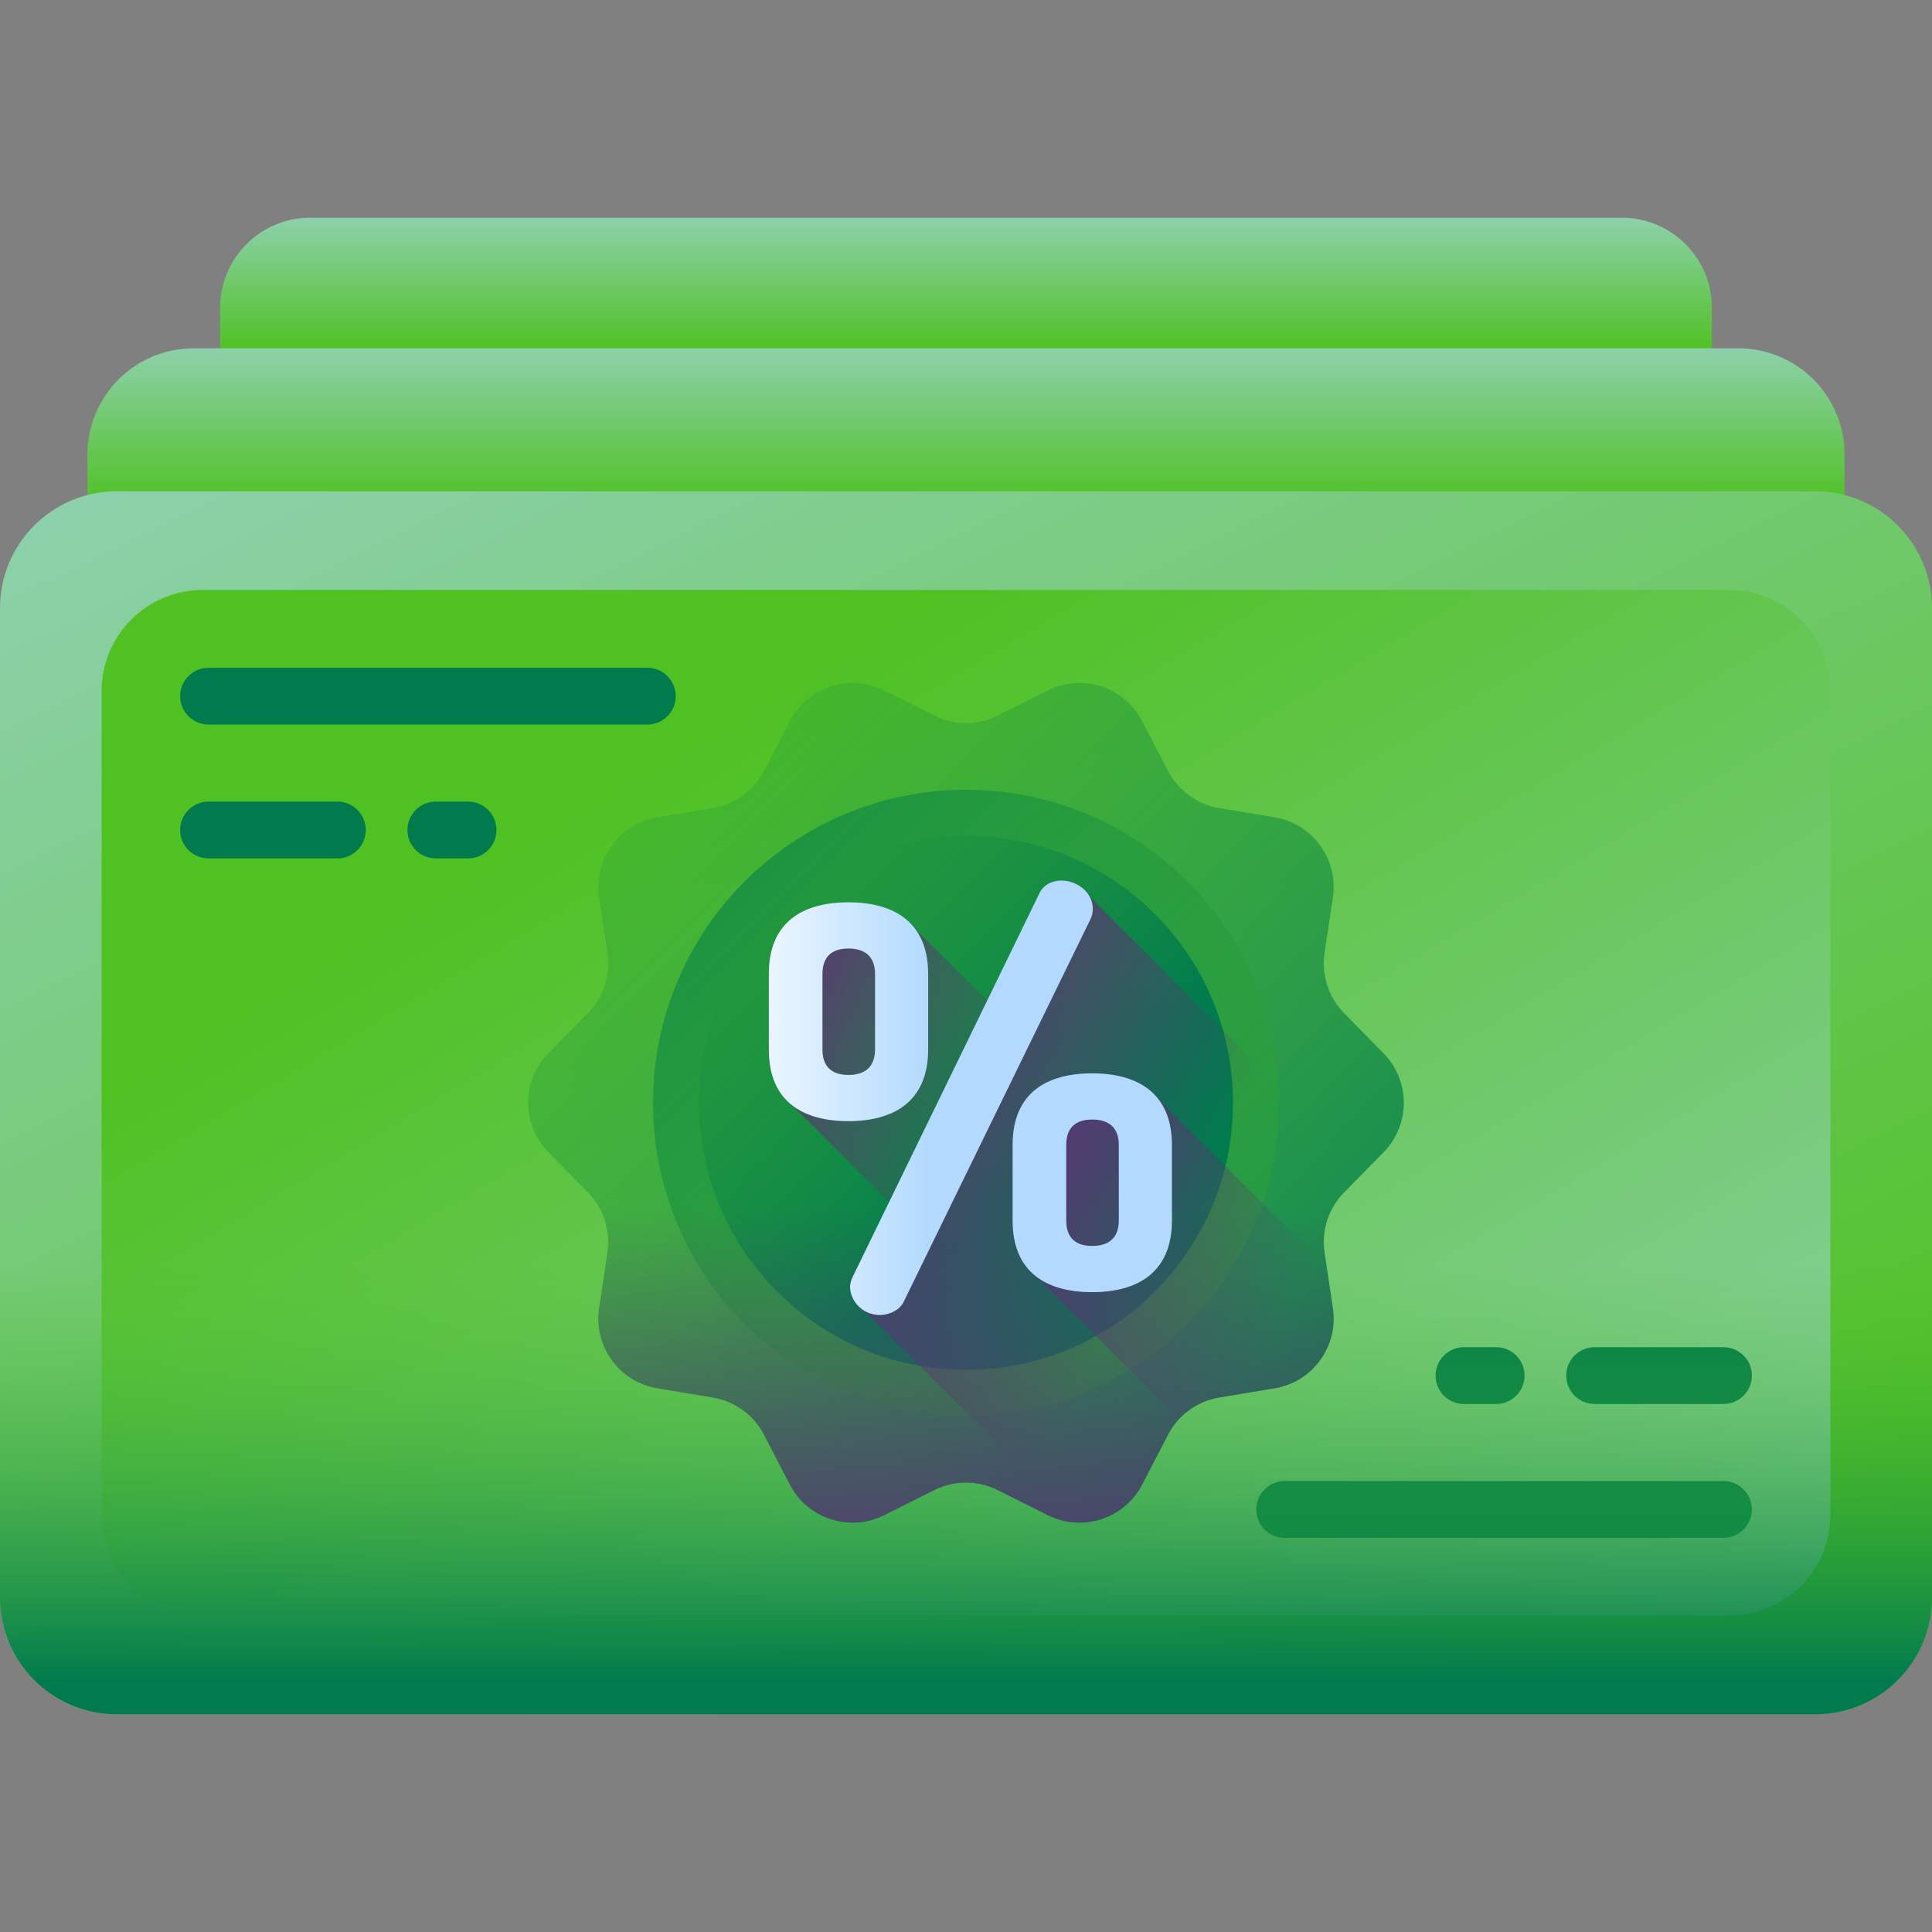<svg id="Capa_1" enable-background="new 0 0 510 510" height="512" viewBox="0 0 510 510" width="512" xmlns="http://www.w3.org/2000/svg" xmlns:xlink="http://www.w3.org/1999/xlink"><rect x="0" y="0" width="510" height="510" fill="#808080" stroke="none"/><linearGradient id="lg1"><stop offset="0" stop-color="#b3dafe"/><stop offset="1" stop-color="#4fc123"/></linearGradient><linearGradient id="SVGID_1_" gradientUnits="userSpaceOnUse" x1="255" x2="255" xlink:href="#lg1" y1="35.651" y2="92.969"/><linearGradient id="SVGID_2_" gradientUnits="userSpaceOnUse" x1="255" x2="255" xlink:href="#lg1" y1="66.253" y2="133.766"/><linearGradient id="SVGID_3_" gradientUnits="userSpaceOnUse" x1="19.62" x2="347.274" xlink:href="#lg1" y1="-181.695" y2="476.461"/><linearGradient id="SVGID_4_" gradientUnits="userSpaceOnUse" x1="488.986" x2="194.098" xlink:href="#lg1" y1="682.218" y2="189.314"/><linearGradient id="lg2"><stop offset="0" stop-color="#4fc123" stop-opacity="0"/><stop offset="1" stop-color="#017b4e"/></linearGradient><linearGradient id="SVGID_5_" gradientUnits="userSpaceOnUse" x1="255" x2="255" xlink:href="#lg2" y1="333.848" y2="443.578"/><linearGradient id="SVGID_6_" gradientUnits="userSpaceOnUse" x1="53.333" x2="364.85" xlink:href="#lg2" y1="89.444" y2="400.961"/><linearGradient id="SVGID_7_" gradientUnits="userSpaceOnUse" x1="422.333" x2="131.449" xlink:href="#lg2" y1="458.444" y2="167.56"/><linearGradient id="SVGID_8_" gradientUnits="userSpaceOnUse" x1="112.333" x2="272.403" xlink:href="#lg2" y1="148.444" y2="308.514"/><linearGradient id="lg3"><stop offset="0" stop-color="#5b3374" stop-opacity="0"/><stop offset="1" stop-color="#5b3374"/></linearGradient><linearGradient id="SVGID_9_" gradientUnits="userSpaceOnUse" x1="255" x2="255" xlink:href="#lg3" y1="318.965" y2="426.985"/><linearGradient id="SVGID_10_" gradientUnits="userSpaceOnUse" x1="306.083" x2="232.184" xlink:href="#lg3" y1="330.153" y2="288.466"/><linearGradient id="SVGID_11_" gradientUnits="userSpaceOnUse" x1="258.095" x2="193.921" xlink:href="#lg3" y1="308.036" y2="276.973"/><linearGradient id="SVGID_12_" gradientUnits="userSpaceOnUse" x1="337.914" x2="260.076" xlink:href="#lg3" y1="349.101" y2="303.406"/><linearGradient id="SVGID_13_" gradientUnits="userSpaceOnUse" x1="202.95" x2="245.01" y1="289.785" y2="289.785"><stop offset="0" stop-color="#eaf6ff"/><stop offset="1" stop-color="#b3dafe"/></linearGradient><g><path d="m428.094 306.753h-346.188c-13.148 0-23.806-10.658-23.806-23.806v-201.674c0-13.148 10.658-23.806 23.806-23.806h346.189c13.147 0 23.806 10.658 23.806 23.806v201.675c-.001 13.147-10.659 23.805-23.807 23.805z" fill="url(#SVGID_1_)"/><path d="m458.88 385.573h-407.761c-15.486 0-28.04-12.554-28.04-28.04v-237.544c0-15.486 12.554-28.04 28.04-28.04h407.761c15.486 0 28.04 12.554 28.04 28.04v237.544c0 15.486-12.554 28.04-28.04 28.04z" fill="url(#SVGID_2_)"/><g><g><g><path d="m479.17 452.533h-448.34c-17.027 0-30.83-13.803-30.83-30.83v-261.184c0-17.027 13.803-30.83 30.83-30.83h448.34c17.027 0 30.83 13.803 30.83 30.83v261.184c0 17.027-13.803 30.83-30.83 30.83z" fill="url(#SVGID_3_)"/><path d="m456.469 426.482h-402.938c-14.75 0-26.707-11.957-26.707-26.707v-217.328c0-14.75 11.957-26.707 26.707-26.707h402.938c14.75 0 26.707 11.957 26.707 26.707v217.329c0 14.749-11.957 26.706-26.707 26.706z" fill="url(#SVGID_4_)"/><g fill="#017b4e"><g><path d="m55.053 211.599h34c4.142 0 7.5 3.358 7.5 7.5s-3.358 7.5-7.5 7.5h-34c-4.142 0-7.5-3.358-7.5-7.5s3.357-7.5 7.5-7.5z"/><path d="m115.052 226.599c-4.142 0-7.5-3.358-7.5-7.5s3.358-7.5 7.5-7.5h8.5c4.142 0 7.5 3.358 7.5 7.5s-3.358 7.5-7.5 7.5z"/><path d="m170.874 191.265h-115.821c-4.142 0-7.5-3.358-7.5-7.5s3.358-7.5 7.5-7.5h115.821c4.142 0 7.5 3.358 7.5 7.5 0 4.143-3.358 7.5-7.5 7.5z"/></g><g><path d="m454.948 370.623h-34c-4.142 0-7.5-3.358-7.5-7.5s3.358-7.5 7.5-7.5h34c4.142 0 7.5 3.358 7.5 7.5s-3.358 7.5-7.5 7.5z"/><path d="m394.948 355.623c4.142 0 7.5 3.358 7.5 7.5s-3.358 7.5-7.5 7.5h-8.5c-4.142 0-7.5-3.358-7.5-7.5s3.358-7.5 7.5-7.5z"/><path d="m339.126 390.957h115.821c4.142 0 7.5 3.358 7.5 7.5s-3.358 7.5-7.5 7.5h-115.821c-4.142 0-7.5-3.358-7.5-7.5 0-4.143 3.358-7.5 7.5-7.5z"/></g></g></g><path d="m0 298.234v123.469c0 17.027 13.803 30.83 30.83 30.83h448.34c17.027 0 30.83-13.803 30.83-30.83v-123.469z" fill="url(#SVGID_5_)"/></g><g><path d="m365.225 304.171-10.438 10.623c-4.1 4.173-6.003 10.029-5.138 15.815l2.201 14.724c1.503 10.057-5.334 19.463-15.365 21.135l-14.677 2.447c-5.781.964-10.772 4.592-13.473 9.793l-6.844 13.181c-4.691 9.035-15.766 12.633-24.872 8.08l-13.286-6.643c-5.246-2.623-11.421-2.623-16.668 0l-13.286 6.643c-9.106 4.553-20.18.956-24.871-8.08l-6.844-13.181c-2.701-5.202-7.692-8.829-13.473-9.793l-14.676-2.447c-10.031-1.672-16.868-11.078-15.365-21.135l2.201-14.723c.865-5.786-1.038-11.642-5.138-15.815l-10.438-10.623c-7.124-7.25-7.124-18.871 0-26.121l10.438-10.623c4.1-4.173 6.003-10.029 5.138-15.815l-2.201-14.723c-1.503-10.057 5.334-19.463 15.365-21.135l14.677-2.447c5.781-.964 10.772-4.592 13.473-9.793l6.844-13.18c4.691-9.035 15.766-12.633 24.872-8.08l13.286 6.643c5.246 2.623 11.421 2.623 16.668 0l13.286-6.643c9.106-4.553 20.18-.955 24.872 8.08l6.844 13.181c2.701 5.202 7.692 8.829 13.473 9.793l14.677 2.447c10.031 1.673 16.868 11.078 15.365 21.135l-2.201 14.723c-.865 5.786 1.038 11.642 5.138 15.815l10.438 10.623c7.122 7.248 7.122 18.87-.002 26.119z" fill="url(#SVGID_6_)"/><circle cx="255" cy="291.111" fill="url(#SVGID_7_)" r="82.637"/><circle cx="255" cy="291.111" fill="url(#SVGID_8_)" r="70.488"/><path d="m155.213 314.794c4.1 4.173 6.003 10.029 5.138 15.815l-2.201 14.723c-1.503 10.057 5.334 19.463 15.365 21.135l14.676 2.447c5.781.964 10.772 4.592 13.473 9.793l6.844 13.181c4.691 9.035 15.766 12.633 24.871 8.079l13.286-6.643c5.246-2.623 11.421-2.623 16.668 0l13.286 6.643c9.106 4.553 20.18.956 24.872-8.08l6.844-13.18c2.701-5.202 7.692-8.829 13.473-9.793l14.677-2.447c10.031-1.673 16.868-11.078 15.365-21.135l-2.201-14.724c-.865-5.786 1.038-11.642 5.138-15.815l10.438-10.623c3.562-3.625 5.343-8.343 5.343-13.06h-231.136c0 4.718 1.781 9.436 5.343 13.06z" fill="url(#SVGID_9_)"/><g><path d="m321.808 368.915 14.677-2.447c10.031-1.673 16.868-11.078 15.365-21.135l-2.201-14.724c-.865-5.786 1.038-11.642 5.138-15.815l2.491-2.536c.258-1.524.768-3.014 1.548-4.396l-70.604-70.604c-1.441-2.641-4.559-4.246-7.454-4.246-2.523 0-4.767 1.122-5.888 3.505l-49.21 101.084c-.421.841-.701 1.823-.701 2.664 0 2.424 1.478 5.048 3.965 6.437l55.216 55.216c7.017.299 13.898-3.398 17.341-10.029l6.844-13.18c2.701-5.202 7.692-8.83 13.473-9.794z" fill="url(#SVGID_10_)"/><path d="m350.905 354.53-108.736-108.736c-3.725-5.006-10.166-7.033-17.621-7.033-11.917 0-21.03 5.047-21.03 18.926v19.908c0 7.161 2.43 11.966 6.416 14.945l94.22 94.22 4.181-8.053c2.701-5.202 7.692-8.829 13.473-9.793l14.677-2.447c6.83-1.138 12.176-5.864 14.42-11.937z" fill="url(#SVGID_11_)"/><path d="m288.78 283.763c-11.916 0-21.03 5.047-21.03 18.926v19.908c0 7.161 2.43 11.966 6.415 14.944l37.067 37.067c2.771-2.979 6.472-5.011 10.576-5.695l14.677-2.447c10.031-1.673 16.868-11.078 15.365-21.135l-1.597-10.685-43.852-43.852c-3.725-5.004-10.166-7.031-17.621-7.031z" fill="url(#SVGID_12_)"/><g><path d="m202.95 277.027v-19.908c0-13.88 9.113-18.927 21.03-18.927 11.777 0 21.03 5.047 21.03 18.927v19.908c0 13.88-9.254 18.927-21.03 18.927-11.917 0-21.03-5.047-21.03-18.927zm28.04-19.908c0-4.627-2.664-6.73-7.01-6.73s-6.869 2.103-6.869 6.73v19.908c0 4.626 2.523 6.729 6.869 6.729 4.347 0 7.01-2.103 7.01-6.729zm57.481-17.244c0 .841-.14 1.823-.561 2.664l-49.35 101.083c-.982 2.103-3.645 3.505-6.309 3.505-4.767 0-7.851-3.925-7.851-7.431 0-.841.281-1.823.701-2.664l49.209-101.083c1.122-2.383 3.365-3.505 5.888-3.505 3.926 0 8.273 2.944 8.273 7.431zm-21.17 82.296v-19.908c0-13.88 9.113-18.927 21.03-18.927 11.777 0 21.03 5.047 21.03 18.927v19.908c0 13.88-9.253 18.927-21.03 18.927-11.917 0-21.03-5.047-21.03-18.927zm28.039-19.908c0-4.626-2.664-6.729-7.01-6.729s-6.87 2.103-6.87 6.729v19.908c0 4.627 2.524 6.73 6.87 6.73s7.01-2.103 7.01-6.73z" fill="url(#SVGID_13_)"/></g></g></g></g></g></svg>